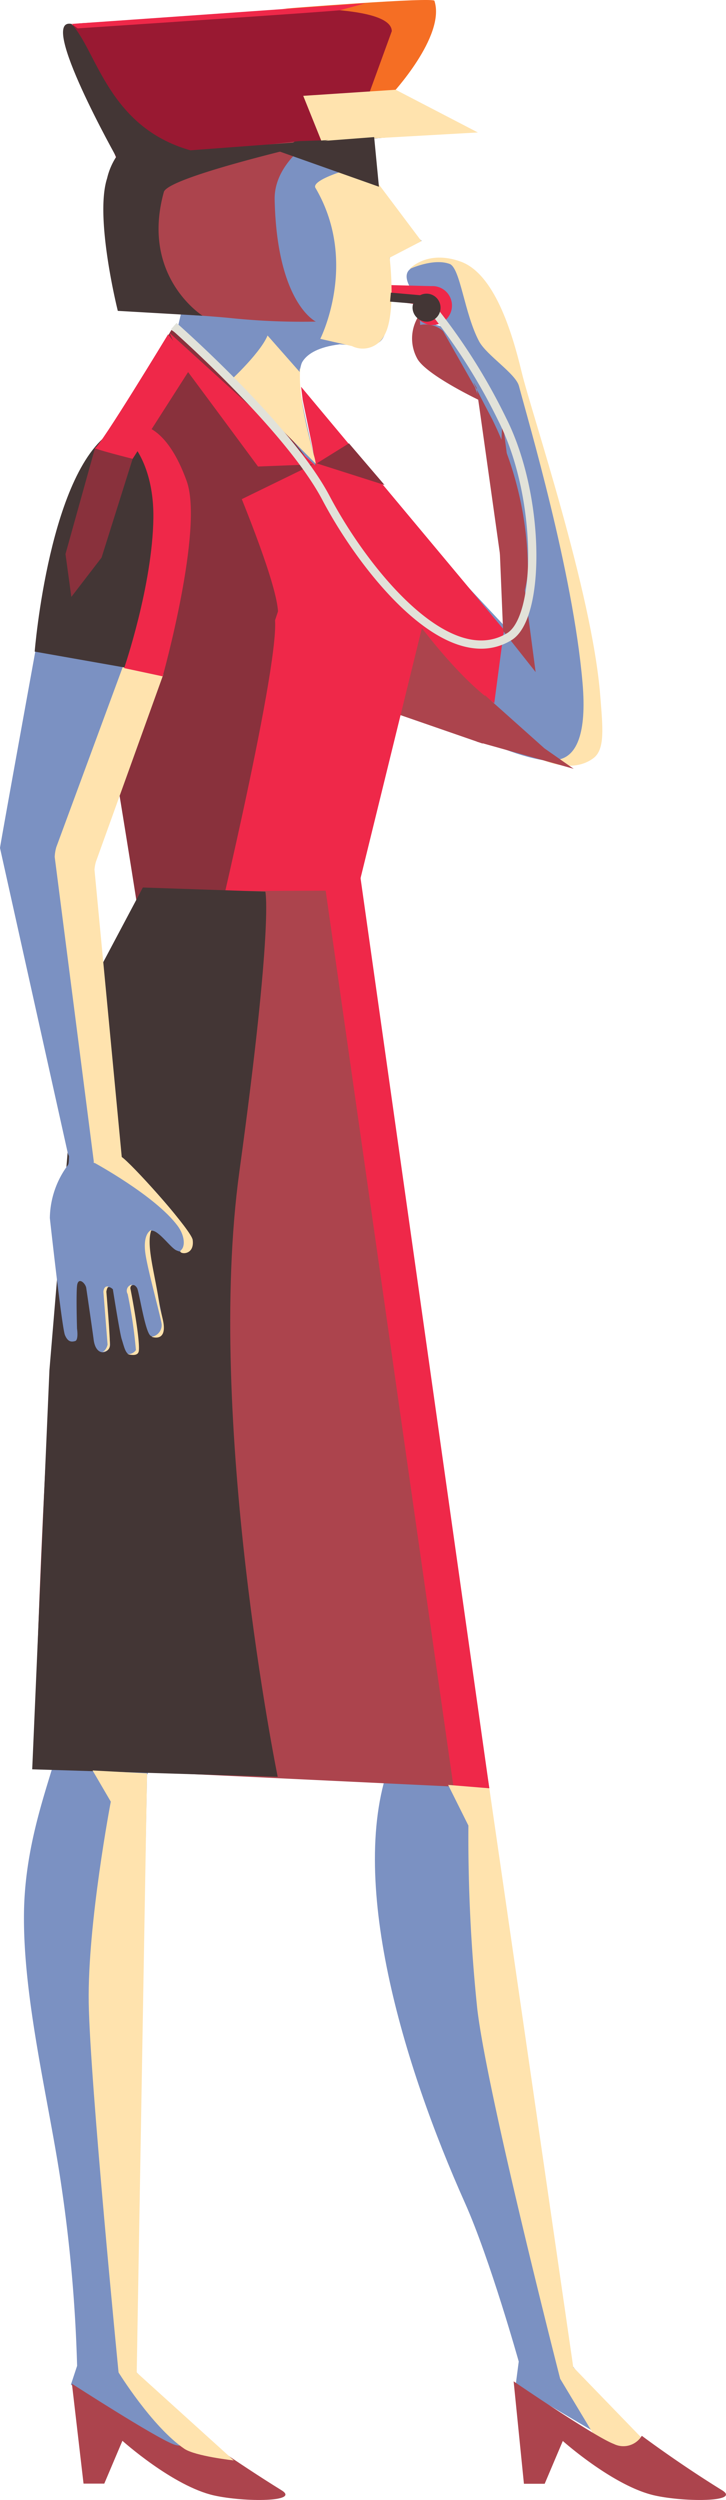 <svg xmlns="http://www.w3.org/2000/svg" viewBox="0 0 88.13 303.09"><defs><style>.cls-1{fill:#7b91c2;}.cls-2{fill:#ac444d;}.cls-3{fill:#89313c;}.cls-4{fill:#433635;}.cls-5{fill:#991932;}.cls-6{fill:#ffe3ae;}.cls-7{fill:#ef2849;}.cls-8{fill:#f56e24;}.cls-9{fill:none;stroke:#e2e2d9;stroke-miterlimit:10;}</style></defs><g id="Layer_2" data-name="Layer 2"><g id="Layer_1-2" data-name="Layer 1"><path class="cls-1" d="M79.23,299l-16.64-9.79.38-2.9s-3.49-12.43-6.52-19.21c-7.47-16.68-14.44-39.55-9-53.61-3-2.36-13.21-19.93-13.21-19.93L47.1,142l.9,6.88,10.51,67.25,10.24,69.78Z"/><path class="cls-1" d="M44.84,13.8s1,6.76,1,8.85,5.35,6.55,5.35,6.55l-3.86,2-.47,7.41s.37,2.62-1.31,3.11-6.08-.36-7,.08S36,43.52,36.4,46.9s2.46,11.32,2.46,11.32L21.62,39.51l2-8.44-.89-13.75L35.66,6.45Z"/><path class="cls-2" d="M39.54,15.92s-6.31,3.14-6.2,8.29c.28,12.57,5,14.78,5,14.78a84.15,84.15,0,0,1-10.17-.41c-3.36-.36-13.45-.91-13.45-.91s-.35-12.81-.23-16.79-3.23-9.11-3.23-9.11L31.6,5.2Z"/><path class="cls-3" d="M42,133.59S38.85,97.7,46,82.83C50.78,72.92,39.7,58.31,34.37,52S20.81,40,20.81,40L8.52,60.75s16.6,96.17,9.65,68.34Z"/><path class="cls-1" d="M26.88,297.92l-8.62-.82-9.65-8,.75-2.27a183.83,183.83,0,0,0-1.89-21.69C6,255,2.79,242.53,2.91,232c.08-7.3,2.16-13.44,3.62-18.24a76.75,76.75,0,0,0,2-33.19l24.57,6.14L17.85,215.17l-1.44,72.28Z"/><path class="cls-1" d="M53.22,67.33l1.84,14.51-1.63,5S62.69,93,69.36,92.33c2.37-.25,3.13-9.66,1.6-15.68C70,73,64.47,48.45,62,43.22c-2.1-4.44-2.36-8.32-4.69-10,0,0-4.26-3.52-7.58-.55-2,1.77,4.74,7.17,4.74,7.17l-3.89-1.13s-.93,2.54,0,4C52.4,45.9,58,48.13,58,48.13l4.55,29.16Z"/><polygon class="cls-4" points="46.21 10.27 56.8 15.8 34.96 17.7 46.21 10.27"/><path class="cls-5" d="M51.66,2.9,44.21,16.84l-7.92.27-22,2.46L9.08,7.08s-3.22-4,.81-4.26C12.51,2.65,48.83.57,51,.41S51.66,2.9,51.66,2.9Z"/><polygon class="cls-2" points="61.18 76.36 37.19 49.54 42.78 84.68 58.58 90.15 61.18 76.36"/><path class="cls-6" d="M46.56,77.42c-.24-1.11.06-2.12.68-2.25s1.3.66,1.54,1.77-.06,2.12-.67,2.25S46.8,78.53,46.56,77.42Z"/><path class="cls-7" d="M50.15,37.2a2.36,2.36,0,1,0,2.2-2.51A2.36,2.36,0,0,0,50.15,37.2Z"/><polygon class="cls-7" points="52.35 34.69 46.32 34.54 46.13 36.24 51.06 36.98 52.35 34.69"/><path class="cls-8" d="M34.25,1.07S47.53.55,47.56,3.78l-2.7,7.41,2.66.27S54.12,4.4,52.74.11C52.84-.41,34.25,1.07,34.25,1.07Z"/><path class="cls-6" d="M41.81,20.69s-4.2,1.24-3.48,2.15c5.24,9,.55,18.24.55,18.24l3.85.88a2.94,2.94,0,0,0,3.9-1.26c1.51-2.49.67-9.46.67-9.46l3.86-2-5.26-7-.65-4Z"/><polygon class="cls-6" points="48.03 10.88 58.01 16.06 39.03 17.13 36.81 11.62 48.03 10.88"/><path class="cls-6" d="M36.44,44.74S32.71,38,32.67,39.91,28.12,46,28.12,46L38.44,56.33S36.09,48.81,36.44,44.74Z"/><path class="cls-6" d="M64.91,91.49s6.94,4.2,5.8-8.76C69.54,69.27,64.1,51,63,46.81c-.39-1.51-3.91-3.71-4.84-5.42C56.36,38,55.89,32.52,54.59,32c-2-.74-4.88.62-4.88.62s2.11-2.38,6.2-.91,6.23,8.47,7.42,13.42,8.52,26.54,9.53,39.15c.31,3.94.62,6.59-.85,7.66C68.76,94.33,63.81,91.16,64.91,91.49Z"/><path class="cls-7" d="M33.75,74.12c-.42-6.4-13.18-33.77-13.18-33.77l2.63,2.39L38.4,56.53l-1.21-7S48.64,61,51.69,74.22l-8.77,35.7-17.7,7.15s8.6-35.47,8.17-41.87"/><path class="cls-7" d="M60,85.25c-9.89-7.13-21.66-29.06-21.66-29.06l-1.59-7.68-.2-1.62L61.18,76.36"/><polygon class="cls-4" points="31.91 17.65 46 22.64 45.42 16.62 31.91 17.65"/><path class="cls-2" d="M33.55,32.42c-.31.27-2.45.66-5.43-.55l1.79,2.58Z"/><path class="cls-1" d="M41.22,41.75s-5.14-1.2-6.65-2.67l-3.27.26,5.08,5.76S36,42.39,41.22,41.75Z"/><path class="cls-2" d="M51,39.4a3.25,3.25,0,0,1,2.78.73l3.86,6.8.6,1.62s-6.34-3-7.55-5a5.06,5.06,0,0,1-.08-4.88C51,37.74,51,39.4,51,39.4Z"/><path class="cls-2" d="M61.91,75.85,57.85,47s-1.56-2.74,1.9,3.83a42,42,0,0,1,4.34,18.39A15,15,0,0,1,61.91,75.85Z"/><path class="cls-4" d="M23.13,18.23c3.88,1.46-8.85,1.09-8.85,1.09S4.54,2.07,8.67,2.9C11.73,6.09,13.12,15.41,23.13,18.23Z"/><path class="cls-4" d="M24.59,38.28s-7.55-4.75-4.7-15c.53-1.93,20-6.31,20-6.31L14.19,18.89A8.24,8.24,0,0,0,13,21.62c-1.54,4.76,1.3,16.07,1.3,16.07Z"/><polygon class="cls-4" points="50.11 36.8 51.2 35.81 47.45 35.48 47.35 36.57 50.11 36.8"/><path class="cls-2" d="M17.55,108.07l26.06-.1s2.79,32.55,6.58,53.14,9.21,55.7,9.21,55.7L4.14,214.18s.72-34.49,3.07-61.41S17.55,108.07,17.55,108.07Z"/><polygon class="cls-7" points="39.53 107.97 55.03 216.5 59.4 216.81 43.61 105.35 39.53 107.97"/><path class="cls-4" d="M32.21,108.1s1,3.77-3.15,33.93,4.65,73.39,4.65,73.39l-29.8-.91L6,166.11,9.69,122l7.65-14.4Z"/><path class="cls-6" d="M54.4,216.4l2.46,4.93a200.84,200.84,0,0,0,1.08,22.25C59.18,254.06,68,288.4,68,288.4l4.25,7.06,5,3.6,1-3.12L69.59,287,59.4,216.81Z"/><path class="cls-6" d="M11.24,214.65l2.21,3.78s-2.83,14.78-2.68,24.37,3.62,44.81,3.62,44.81l2.2.47L17.85,215Z"/><path class="cls-7" d="M41.32,1.23C41,1.35,9.43,3.44,9.43,3.44L8.67,2.9,44.34.4Z"/><path class="cls-3" d="M38,56.3l-6.68.26S25.9,49.23,22.7,44.93c-1.37-1.83-2.33-3.11-2.3-3,.11.27,4.63,20.69,4.63,20.69Z"/><polygon class="cls-3" points="42.36 53.75 46.68 58.8 38.45 56.18 42.36 53.75"/><path class="cls-1" d="M14,140.34a16.57,16.57,0,0,1,3.6,2.74c1.62,1.75,6.06,6.53,5.69,7.85-.29,1-1.09,1-1.88.66s-2.52-3-3.31-2.26c-.62.61,1.58,9.82,1.7,11.08.17,1.78-.82,1.93-1.5,1.55s-1.4-5.35-1.66-5.8c-.49-.82-1.08-.1-.94.69.06.31,1.16,6.15,1.07,6.38s.08.82-.71,1-.94-.79-1.3-1.92c-.23-.74-1.06-6-1.06-6s-.66-.67-.8.14c-.06.34.42,6,.46,6.45.11,1.15-1.72,1.83-2-.54-.07-.6-.8-5.6-.89-6.2s-1-1.43-1.12-.25,0,5.17,0,5.17.21,1.39-.23,1.51-.88.13-1.24-.74-1.83-14.15-1.83-14.18a11,11,0,0,1,2.21-6.44c.27-.35,0-4.43,0-4.43a44.36,44.36,0,0,0,4.87-.62C13.45,136.05,14,140.34,14,140.34Z"/><path class="cls-1" d="M12.74,139.84,9.37,105.71a5,5,0,0,1,.2-1L21.12,75.29l-7.68-1.43-8.95,4S0,102.55,0,102.81l8.23,37S9.13,142.91,12.74,139.84Z"/><path class="cls-6" d="M15.38,79.57,6.83,102.72a5.11,5.11,0,0,0-.19,1.17L11.41,141l3.43-.09-3.37-35.48a5.16,5.16,0,0,1,.17-.94l8.19-22.73Z"/><path class="cls-4" d="M15.2,80.94,4.21,79S6,56.62,13.92,52.11c0,0,8.44,3.91,8.25,15.2Z"/><path class="cls-7" d="M14.19,52.09c2.8,1.75,4.49,5.77,4.43,10.7C18.51,71,15.07,81,15.07,81l4.68,1s5-17.91,2.91-23.68C20.33,51.86,17,50.41,14.19,52.09Z"/><polygon class="cls-3" points="16.1 55.63 12.33 67.6 8.66 72.37 7.95 67.17 11.54 54.3 16.1 55.63"/><polygon class="cls-2" points="61.07 76.49 65.02 81.48 60.98 50.88 60.48 62.23 61.07 76.49"/><path class="cls-9" d="M21.1,39.53S35,51.71,39.58,60.39s14.71,21.35,22.24,16.8c3.84-2.32,3.87-17-.84-26.31a71.59,71.59,0,0,0-8.69-13.67"/><path class="cls-4" d="M50.08,37.37A1.7,1.7,0,1,1,51.89,39,1.74,1.74,0,0,1,50.08,37.37Z"/><polygon class="cls-2" points="58.87 84.29 66.09 90.73 69.64 93.21 57.89 89.92 58.87 84.29"/><path class="cls-7" d="M23.36,44.29,16.1,55.63S11,54.34,11.54,54.3,20.4,40.54,20.4,40.54Z"/><path class="cls-6" d="M11.34,140.91s7.52,4.06,10.23,7.72c.86,1.17.94,2.48.4,2.94s1.7.85,1.42-1.25c-.14-1.08-6.48-8.24-8.37-9.86S11.34,140.91,11.34,140.91Z"/><path class="cls-6" d="M18.4,162.07s2,.77,1.37-2.06c-.1-.47-.34-1.29-.44-2-.54-3.69-1.63-7.08-.95-8.9,0,0-1.12.37-.71,3,.33,2.11,1.8,7.4,1.95,8.4A1.43,1.43,0,0,1,18.4,162.07Z"/><path class="cls-6" d="M16.05,155.74a.76.76,0,0,0-.55,1.15,59.34,59.34,0,0,1,1,6.79,1.08,1.08,0,0,1-1.05.47s1.29.45,1.4-.36c.18-1.48-1-7.47-1-7.47A.53.53,0,0,1,16.05,155.74Z"/><path class="cls-2" d="M8.73,289l1.41,12.11h2.52l2.2-5.19S21,301.43,26,302.55c3.7.82,10.49.79,8.18-.63-5.35-3.3-11.79-7.86-11.79-7.86s1,3.18-1.34,2.28S8.73,289,8.73,289Z"/><path class="cls-2" d="M62.35,288.71l1.25,12.42h2.52l2.2-5.19s6.15,5.49,11.16,6.61c3.7.82,10.49.79,8.18-.63-5.35-3.3-9.75-6.61-9.75-6.61a2.61,2.61,0,0,1-3.38,1C72.18,295.43,62.35,288.71,62.35,288.71Z"/><path class="cls-6" d="M13.2,156s-.56-.25-.65.61l.51,6.41s-.15.72-.63.88c0,0,.82,0,.9-.72s-.42-6.58-.42-6.58S13,156,13.2,156Z"/><path class="cls-6" d="M28.38,298.3s-4.65-.51-6-1.41c-3.93-2.68-8-9.28-8-9.28l2-.16Z"/></g></g></svg>